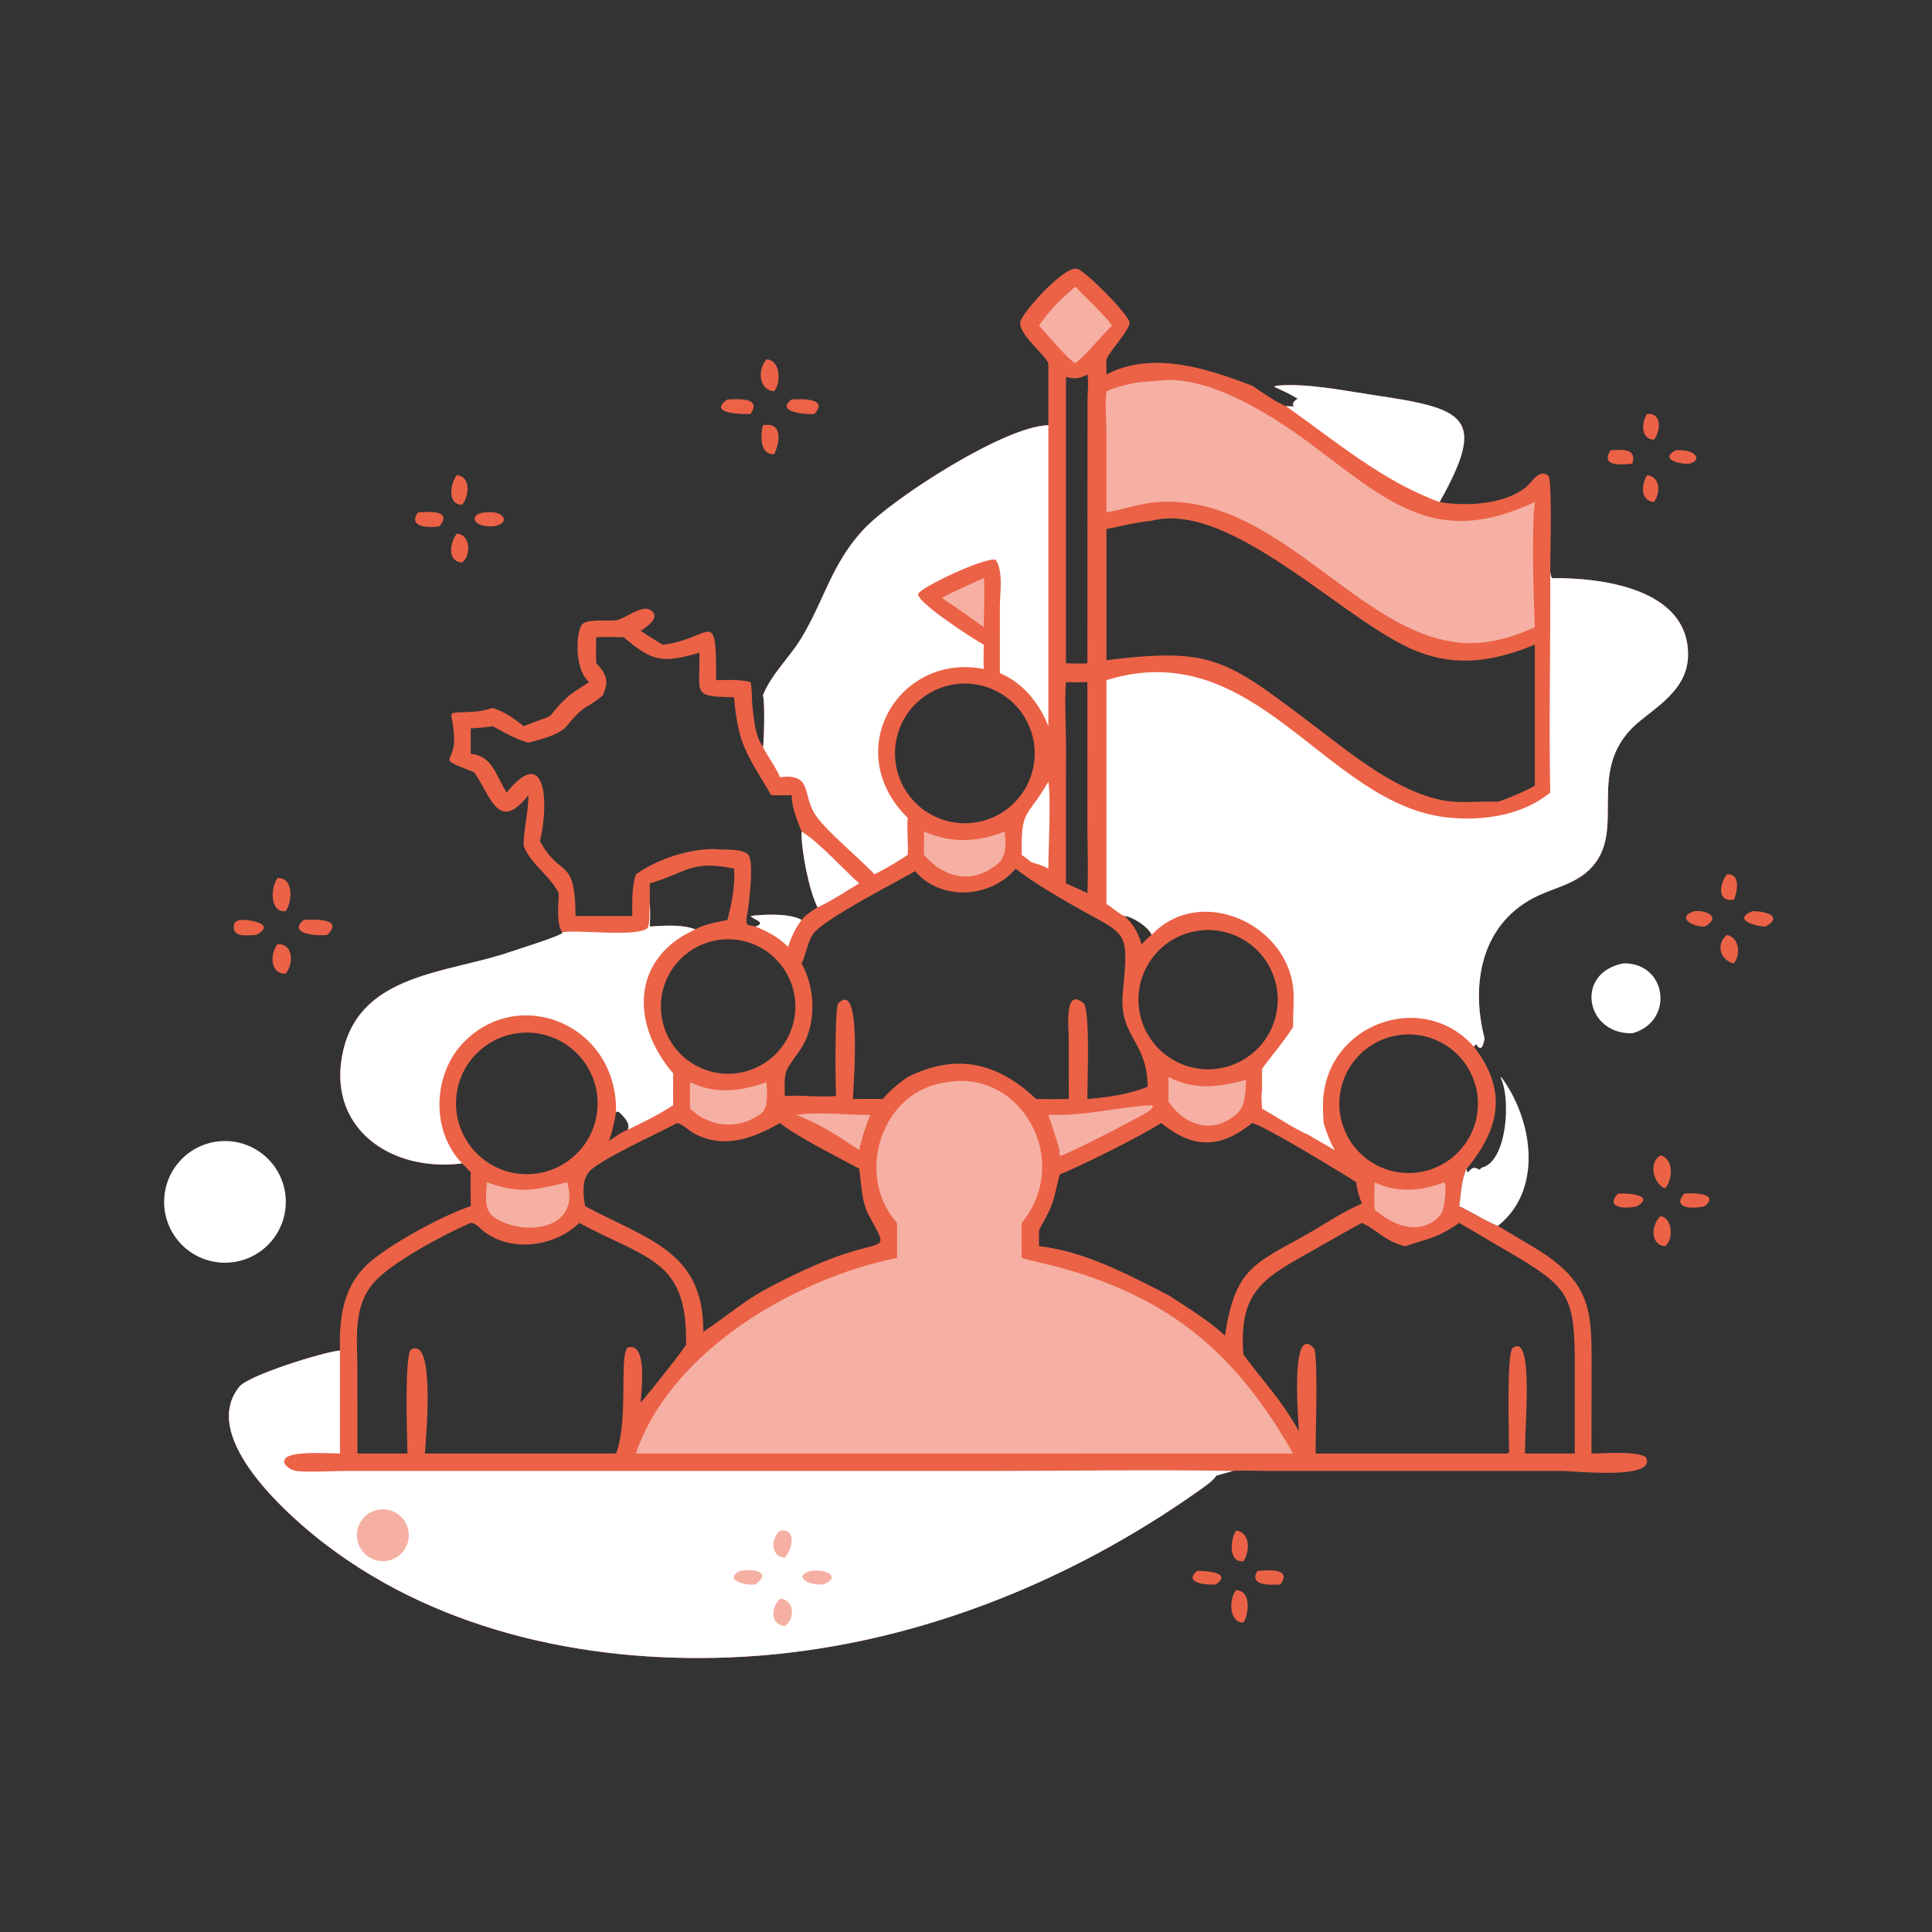 <svg xmlns="http://www.w3.org/2000/svg" width="512" height="512" style="display:block" viewBox="0 0 2048 2048"><rect x="0" y="0" width="2048" height="2048" fill="#333333" stroke="none"/><path fill="#EB6247" d="M1111.3 385.005c-5.54-11.331-33.66-32.607-29.41-44.92 3.64-10.57 48.19-60.853 61-54.824 10.45 4.918 50.73 45.323 54.33 55.899 2.16 6.323-19.92 30.133-23.72 38.482l-.61 1.351c-.23 5.321-.06 10.668 0 15.992 48.85-25.527 106.89-6.357 154.44 11.927 10.05 6.293 25.02 17.521 35.73 21.575 18.19.68-.53 1.191 12.49-7.932-10.98-6.424-14.55-7.7-24.91-12.598l2.07-1.045c31.58-3.165 71.59 5.141 103.42 9.883 96.72 14.409 121.03 22.449 69.89 113.402 27.77 4.705 67.68 2.797 91-15.285 6.57-5.092 14.84-21.241 24.78-12.075 3.64 9.077 1.54 85.858 1.51 101.592.52 2.555.33 4.87 2.47 6.477 51.95-.656 142.8 11.029 143.63 79.892.42 34.545-26.71 51.941-50.5 71.093-62.53 50.334-11.43 116.051-53.78 157.704-15.12 14.867-34.78 18.838-53.43 27.289-61.04 27.66-73.23 93.056-58.04 151.736-1.02 5.91-2.91 15.85-9.01 6.14l-2.26 2.76c35.87 46.42 27.58 86.85-7.58 129.31-5.77 11.58-6.06 27.06-7.99 39.78 12.37 5.67 30.11 16.89 41.03 20.84l37.06 22.14c65.61 38.92 62.3 70.64 62.21 138.81l-.06 80.38c12.42-.06 48.96-2.97 57.7 4 12.28 24.44-75.77 14.5-88.49 14.5l-312.29-.02c-12.18-.01-24.87-.76-36.97.01-32.16 9.51-4.71-1.47-33.52 19.03-141.7 100.85-310.542 167.76-484.839 177.87-155.013 8.98-319.15-23.65-444.38-119.65-36.832-28.23-134.421-112.82-90.464-166.65 9.77-11.97 88.319-36.62 106.56-38.25-.858-34.27 3.154-67.31 29.439-91.63 22.102-20.45 80.237-51.98 109.178-61.38.015-12.04-.344-23.99 0-36.04-3.082-3.07-6.113-6.19-9.139-9.32-77.445 9.81-145.544-39.59-125.643-121.16 19.49-79.89 110.015-80.56 174.913-102.47 13.064-4.41 48.94-15.524 56.92-20.316l-.063-1.077c-6.548-9.662-3.772-29.968-3.717-41.465-9.612-19.14-29.443-30.23-37.256-50.362.25-18.022 5.006-35.533 5.204-53.495-31.287 39.328-38.825 3.91-57.391-24.202-42.696-16.903-20.501-7.527-21.449-36.673-1.075-33.086-13.796-24.612 25.124-28.005 5.279-.46 10.656-2.195 15.763-3.585 12.8 4.427 22.313 10.744 32.749 19.317 42.178-16.043 18.632-4.355 44.944-29.369 6.965-6.622 16.573-11.757 24.438-17.37-15.978-13.803-13.871-53.874-7.169-61.265 5.215-5.751 26.974-3.305 34.906-4.128 11-1.141 29.045-18.596 38.954-9.861 8.823 7.778-6.404 17.094-11.841 21.031 7.724 4.961 15.401 10.013 23.358 14.595 52.187-5.994 56.86-43.102 56.495 37.639 12.091-.144 24.683-1.006 36.482 1.989 1.996 8.912 1.148 18.329 2.237 27.422 1.758 14.274 2.645 29.037 10.942 41.284.978-2.071 2.456-46.572 0-54.678 8.805-22.138 27.681-39.455 40.19-59.819 25.178-40.989 32.525-80.648 68.147-117.704 30.279-31.497 147.528-107.855 194.218-108.754zM688.835 958.36c.628 7.94.264 15.846 0 23.792 15.061-.877 33.92-2.552 48.273 3.071 9.564-5.562 23.297-7.73 34.062-10.029 4.42-18.7 8.196-34.997 6.959-54.374-45.547-9.338-48.925 3.513-87.871 15.189l-1.423.42zm-43.317 251.13c6.435-4.33 12.767-8.9 19.922-11.98 3.311-6.91-4.911-14.52-9.414-18.97l-2.976.1c-1.525 10.42-4.032 20.92-7.532 30.85m564.602-208.56c3.43-3.402 6.75-6.993 10.63-9.888-3.06-8.45-20.75-19.634-28.8-20.024 9.73 8.869 14.35 17.424 18.17 29.912m-831.181 539.85H431.9c-.25-15.87-3.281-101.58 3.515-109.92 26.568-16.22 15.921 95.08 14.988 109.92H653.05c13.444-35.59 3.137-102.76 12.283-112.34 22.027-6.22 14.017 47.77 13.898 58.31 8.767-10.17 42.185-51.73 47.937-61.18 1.93-90.18-39.744-89.84-113.188-129.23-26.054 25.72-73.996 32.04-103.221 7.23-3.378-2.87-7.188-7.23-11.775-7.23-27.374 11.67-79.674 39.85-99.872 60.23-25.507 25.75-20.411 61.52-20.263 94.5zm998.011-23.65c-.17-5.67-10.23-117.21 16.19-87.53 4.24 12.6 1.25 90.51 1.53 111.18h196.76c2.53-.05 6.43.64 8.21-1.14.2-12.89-3.02-105.4 3.99-110.7 23.18-17.51 11.83 89.23 13.1 111.84h52.58l.06-85.52c.04-81.05-3.11-88.89-69.9-128.01l-52.65-30.91c-23.71 16.29-31.08 15.98-57.3 24.72-22.66-5.72-29.84-17.77-45.94-24.72-17.78 9.55-35.07 19.75-52.67 29.6-52.59 29.44-77.68 43.3-72.88 109.57 21.77 30.22 37.85 44.71 58.92 81.62m-204.06-817.274c112.28-13.971 126.79-1.092 220.05 69.383 38.83 29.345 84.08 67.116 132.6 78.296 20.96 4.831 41.21 1.36 62.31 2.361 12.78-4.306 27.3-10.526 39.13-17.03V683.39c-43.56 17.694-83.65 24.531-128.45 5.54-75.65-32.071-194.5-158.65-277.78-136.888-16.57 1.38-31.67 5.874-47.86 8.694zM970.116 923.458c-20.756 11.938-96.352 50.78-107.666 66.016-6.815 9.178-7.519 21.676-12.783 31.756 14.923 26.67 16.252 65.57-1.419 91.59-16.094 23.7-17.092 19.2-16.272 48.95 18.121-1.01 36.138 1.54 54.221 0-.57-12.69-1.491-94.04 2.424-98.1 25.756-26.69 15.789 89.15 15.537 101.33 10.551-.06 21.11-.2 31.66 0 8.051-9.39 16.143-16.4 26.44-23.26 51.982-26.19 95.922-14.82 136.122 23.26 11.53.17 23.06.08 34.6 0l-.09-66.16c-.01-7.9-5.23-54.66 16.58-34.54 6.01 13.83 3.18 81.11 3.19 100.7 20.69-1.63 44.69-5.13 63.86-13.01-.39-49.34-30.74-52.74-26.28-99.95 6.47-68.491 4.85-59.334-51.42-91.523-20.77-11.886-43.38-24.954-62.2-39.697-26.25 31.397-79.253 34.727-106.504 2.638M826.835 1190.45c-28.948 16.49-59.564 27.92-90.968 11.11-4.677-2.5-13.491-10.65-18.045-11.11-22.814 12.17-72.415 34.43-90.352 48.8-11.424 9.14-9.458 26.46-7.156 39.36 68.367 36.33 125.553 48.41 125.211 133.17 22.584-14.91 43.024-32.66 66.997-45.55 22.429-11.95 45.15-22.89 68.87-32.04 57.781-22.31 61.68-4.57 39.158-46.83-7.349-13.79-7.476-33.3-9.777-48.53-20.433-11.01-67.568-34.85-83.938-48.38m184.395-464.938a74.04 74.04 0 0 0-61.65 84.261 74.04 74.04 0 0 0 83.9 62.132 74.04 74.04 0 0 0 62.5-84.389 74.04 74.04 0 0 0-84.75-62.004m-488.98 44.245c-7.676 1.391-15.495 1.819-23.266 2.411v26.94c23.276 1.83 27.1 24.19 38.146 40.996 42.672-52.707 44.682 13.761 35.2 51.322 21.856 40.705 37.415 15.391 37.724 79.592h60.205c.042-14.768-.769-29.889 3.763-44.134 22.791-16.396 59.957-28.645 87.775-26.534 7.625.579 25.781-.688 31.356 5.708 6.755 7.75.476 55.889-1.774 67.467-.954 8.604 2.443 6.75 9.549 8.627 10.97-4.214.48-6.191-4.516-10.408l-.846-.726c13.659-1.816 42.161-3.073 54.101 4.176 4.954-5.827 10.507-9.453 17.001-13.294-8.92-17.392-17.428-60.409-17.001-80.436-4.843-12.618-10.273-24.81-10.467-38.559-7.252.118-14.514.337-21.762 0-24.405-42.188-34.929-51.407-39.309-103.759-45.199-1.09-35.913-2.327-36.755-47.193-40.237 11.441-49.556 9.243-80.301-16.459-9.73-.313-19.316-.384-29.052 0-.16 9.196-.346 18.367 0 27.562 11.031 11.537 13.875 19.222 6.983 33.99-20.35 17.162-17.32 7.407-38.107 32.418-8.131 9.785-28.548 14.547-40.694 17.873-13.647-3.86-25.556-10.868-37.953-17.58m768.22 363.073a73.8 73.8 0 0 0 63.32-82.76 73.8 73.8 0 0 0-82.56-63.577 73.8 73.8 0 0 0-63.78 82.817 73.8 73.8 0 0 0 83.02 63.52m212.11 110.02a73.446 73.446 0 0 0 63.4-82.88 73.446 73.446 0 0 0-83.45-62.64 73.446 73.446 0 0 0-62.07 82.69 73.446 73.446 0 0 0 82.12 62.83M766.239 995.884a71.28 71.28 0 0 0-65.412 77.196 71.28 71.28 0 0 0 77.68 64.83 71.28 71.28 0 0 0 64.355-77.1 71.28 71.28 0 0 0-76.623-64.926M548.12 1095.33a75.037 75.037 0 0 0-64.009 84.53 75.037 75.037 0 0 0 84.417 64.15 75.037 75.037 0 0 0 64.263-84.56 75.037 75.037 0 0 0-84.671-64.12m895.46 180.63c-2.62-7.51-5.31-14.75-5.86-22.76-15.29-9.68-94.66-58.41-110.39-62.75-33.89 27.25-62.39 27.6-96.35 0-26.06 16.14-79.62 42.75-107.77 54.67l-.21.87c-7.94 33.34-6.26 29.79-21.57 57.91-.06 5.72-.15 11.44 0 17.16 47.92 5.07 94.93 30.35 137.19 51.87 20.36 13.31 42.05 26.36 59.96 42.95 10.36-70.36 30.42-75.96 83.99-105.91 19.95-11.15 40.09-25.15 61.01-34.01m-313.65-876.375v303.471c7.56.226 15.2.686 22.73 0l.19-279.608c.07-8.186 1.34-18.493-.19-26.463-8.5 4.651-13.4 4.88-22.73 2.6m22.73 547.177c1.12-24.826.01-50.09.01-74.973l-.01-148.771c-7.51.097-15.25.568-22.73 0-1.54 22.787.06 46.356.07 69.263l-.07 144.148c7.66 3.293 15.24 6.676 22.73 10.333"/><path fill="#FFF" d="M1307.01 1559.27c-32.16 9.51-4.71-1.47-33.52 19.03-141.7 100.85-310.542 167.76-484.839 177.87-155.013 8.98-319.15-23.65-444.38-119.65-36.832-28.23-134.421-112.82-90.464-166.65 9.77-11.97 88.319-36.62 106.56-38.25v109.16c-11.616-.07-51.264-2.97-57.841 5.23-4.777 5.95 5.102 11.72 9.767 12.93 8.387 2.16 42.834.32 54.162.31l682.325.02c85.99 0 172.28-1.53 258.23 0"/><path fill="#F5B0A3" d="M400.932 1600.32a27.5 27.5 0 0 1 31.999 22.29 27.5 27.5 0 0 1-22.472 31.88 27.5 27.5 0 0 1-31.697-22.35 27.5 27.5 0 0 1 22.17-31.82M826.835 1622.62c17.817-2.92 13.313 19.92 5.141 28.62-15.434-1.33-14.838-20.67-5.141-28.62M826.835 1694.65c15.307 1.07 16.449 21.06 5.141 29.01-15.892-1.59-14.514-19.6-5.141-29.01M784.357 1665.18c12.805-2.23 34.884.2 16.571 14.43-10.196 1.39-34.695-4.63-16.571-14.43M859.827 1665.18c19.796-2.25 30.754 7.99 12.452 14.43-18.121.97-31.157-9.71-12.452-14.43"/><path fill="#FFF" d="M1643.31 606.429c.52 2.555.33 4.87 2.47 6.477 51.95-.656 142.8 11.029 143.63 79.892.42 34.545-26.71 51.941-50.5 71.093-62.53 50.334-11.43 116.051-53.78 157.704-15.12 14.867-34.78 18.838-53.43 27.289-61.04 27.66-73.23 93.056-58.04 151.736-1.02 5.91-2.91 15.85-9.01 6.14l-2.26 2.76c-54.14-61.21-156.66-24.62-159.93 58.66-.3 7.44.18 14.85.68 22.27 2.86 10.22 6.69 19.37 11.62 28.75-9.49-5.82-19.36-10.99-28.82-16.79-9.43-3.28-36.81-20.96-48.11-27.21-.26-5.95-1.24-13.06 0-18.86v-23.33c11.39-15.78 21.4-26.51 32.89-44.26-.13-11.25.8-22.5.59-33.75-1.41-73.968-98.29-119.224-150.56-63.958-3.06-8.45-20.75-19.634-28.8-20.024-5.4-1.936-13.19-9.416-19.06-12.658V721.029c159.49-49.623 232.33 133.027 363.15 145.722 36.8 3.571 77.99-2.515 107.27-26.647-1.55-77.811.49-155.828 0-233.675M1111.3 450.769v318.988c-9.41-23.953-26.28-45.145-50.26-55.743l-1.17-.507.03-70.369c.02-13.48 3.93-37.953-4.44-49.658-10.24-3.672-78.93 28.867-82.065 35.858-3.52 7.853 58.245 48.078 69.435 54.052-.17 8.593-.39 17.163 0 25.754-89.706-17.655-152.757 86.736-80.572 157.871-1.122 13.182.689 26.104 0 39.203-11.333 7.475-23.158 14.512-35.266 20.666-16.545-17.899-50.079-44.673-62.449-62.811-14.363-21.06-2.767-44.676-37.708-40.214-4.893-11.637-12.617-21.021-18.09-32.135.978-2.071 2.456-46.572 0-54.678 8.805-22.138 27.681-39.455 40.19-59.819 25.178-40.989 32.525-80.648 68.147-117.704 30.279-31.497 147.528-107.855 194.218-108.754M688.835 958.36c.628 7.94.264 15.846 0 23.792 15.061-.877 33.92-2.552 48.273 3.071-67.289 29.987-69.26 99.327-23.483 152.687-.025 11.2-.284 22.47 0 33.66-15.453 10.02-31.569 18.07-48.185 25.94 3.311-6.91-4.911-14.52-9.414-18.97l-2.976.1c1.489-91.52-100.308-134.23-160.281-75.02-34.137 33.71-36.599 94.7-2.924 129.63-77.445 9.81-145.544-39.59-125.643-121.16 19.49-79.89 110.015-80.56 174.913-102.47 13.064-4.41 48.94-15.524 56.92-20.316l-.063-1.077c17.558-2.857 78.822 5.178 90.073-4.17 3.16-2.625 2.143-19.817 2.666-24.627zM1352.71 408.912c31.58-3.165 71.59 5.141 103.42 9.883 96.72 14.409 121.03 22.449 69.89 113.402-60.6-22.014-110.71-64.972-162.96-101.71 18.19.68-.53 1.191 12.49-7.932-10.98-6.424-14.55-7.7-24.91-12.598z"/><path fill="#F5B0A3" d="M1003.83 1147.22c78.36-14.11 133.42 82.94 79.19 149.12-.33 12.34-.07 24.73 0 37.07 13.03 4.02 26.72 6.42 39.91 10.04 120.16 32.99 188.58 93.41 247.79 197.33H674.022c37.653-109.79 169.536-185.53 276.917-207.37v-37.07c-45.14-50.16-17.167-140.7 52.891-149.12M1225.7 403.911c54.54-9.202 128.44 39.995 168.75 70.5 82.12 62.146 131.42 104.894 232.53 57.786-3.62 27.983-1.3 102.86 0 132.573-15.17 7.111-29.6 11.88-46.05 14.988-126.17 22.873-215.49-159.118-355.86-147.361-17.86 1.495-34.57 7.825-52.18 10.719l-.04-83.868c-.08-14.889-1.61-29.723.04-44.566 17.1-7.247 34.3-10.368 52.81-10.771M1140.02 303.771c12.79 14.115 27.27 25.908 38.78 41.306-11.89 11.522-27.25 30.934-38.78 39.928-6.89-2.693-32.05-32.72-38.59-39.928 10.18-15.477 24.51-29.319 38.59-41.306M601.196 1253.2c15.538 53.05-50.77 57.71-78.946 35.93-10.138-8.45-6.491-24.18-6.251-35.93 34.659 12.54 50.819 8.68 85.197 0M1238.62 1141.74c28.17 14.14 53.09 10.89 82.34 2.82-.83 11.34-.19 25-7.85 34.08-24.35 24.5-56.6 16.01-74.49-10.93.14-8.67.09-17.31 0-25.97M979.464 881.464c29.356 12.627 56.256 11.514 85.586 0 .69 11.799 2.63 22.288-5.18 32.253-26.56 24.285-58.17 18.319-80.406-7.499-.175-8.239-.01-16.511 0-24.754M731.512 1147.22c28.033 13.04 52.459 9.77 81.01 0 .309 10.03 2.34 22.86-3.777 31.42-23.017 19.58-55.821 17.28-77.233-3.44-.291-9.32-.076-18.66 0-27.98M1530.88 1253.2c3.42 3.27-.17 29.59-2.65 32.91-15.93 21.35-42.69 16.96-61.9 3.02l-9.05-6.68c-.85-9.79-.63-19.46 0-29.25 22.63 11.51 50.54 9.55 73.6 0"/><path fill="#F5B0A3" d="M1220.75 1171.57c4.43 1.43-2.96 6.37-4.61 7.38-14.17 8.6-84.5 44.58-92.43 46.49-1.2-2.3-.69-3.73-.5-6.24-3.44-12.36-7.82-25.09-11.91-37.28 43.24.8 71.55-8.29 109.45-10.35"/><path fill="#FFF" d="M849.667 881.464c16.849 9.649 44.744 40.449 61.106 54.965-14.35 8.52-29.005 18.453-44.105 25.471-8.92-17.392-17.428-60.409-17.001-80.436M1111.3 828.684c2.97 17.135 0 72.107 0 92.136-5.7-3.323-12.4-5.052-18.64-7.103-2.56-2.818-6.57-5.185-9.64-7.499-.67-49.869 5.01-37.508 28.28-77.534"/><path fill="#F5B0A3" d="M844.008 1181.92c24.452-3.83 53.501.15 78.568 0-3.891 8.98-6.827 18.15-9.426 27.57l-2.377 9.71c-20.846-14.11-43.002-28.59-66.765-37.28M1042.83 612.705c1.28 2.164.03 45.341 0 52.065-8.88-5.912-17.42-12.581-26.25-18.645-6.13-3.924-12.08-8.082-18.033-12.273 14.113-8.029 29.653-14.04 44.283-21.147"/><path fill="#FFF" d="M795.566 971.018c13.659-1.816 42.161-3.073 54.101 4.176-6.768 9.28-10.668 17.623-14.359 28.476-10.282-10.431-21.019-15.72-34.38-21.518 10.97-4.214.48-6.191-4.516-10.408zM231.247 1209.96a64.494 64.494 0 0 1 71.334 56.98 64.494 64.494 0 0 1-57.13 71.22 64.494 64.494 0 0 1-71.074-57.02 64.494 64.494 0 0 1 56.87-71.18M1554.81 1238.83l.33 3.24 1.08.42c3.64-3.77 5.34-5.92 10.42-3.46l1.79.88 2.3-2.24c27.02-6.29 30.87-73.68 20.09-94.91l.61-1.02c33.46 45.29 44.79 119.4-3.58 157.71-10.92-3.95-28.66-15.17-41.03-20.84 1.93-12.72 2.22-28.2 7.99-39.78M1721.07 1021.23c46.36-.78 54.04 61.93 9.25 74.06-49.71 1.34-61.53-64.28-9.25-74.06"/><path fill="#EB6247" d="M294.253 930.782c17.539-.732 15.544 25.55 8.486 35.112-17.15 1.942-15.866-25.996-8.486-35.112M321.902 975.194c9.836-.36 43.539-2.505 25.12 15.848-8.545 1.298-43.227-.209-25.12-15.848M812.522 380.993c14.877.148 15.556 25.226 8.113 33.689-16.625-.956-17.72-23.42-8.113-33.689M294.253 1000.93c16.844-1.006 17.3 21.11 8.486 31.21-17.204.49-16.307-22.5-8.486-31.21M771.17 423.438c10.282-.424 36.872-2.732 24.396 15.413-7.981.335-46.778-.19-24.396-15.413M808.745 450.769c21.67-3.96 17.798 18.738 11.89 30.72-15.368.743-14.631-20.004-11.89-30.72M1310.22 1685.81c17.38-.04 12.96 27.6 7.81 34.15-15.54.31-15.27-25.52-7.81-34.15M839.2 423.438c9.706-.63 40.145-1.697 23.98 15.413-9.627.827-41.811-2.211-23.98-15.413M254.473 975.194c11.512-.623 38.684 4.389 17.195 15.848-9.922.35-27.403 3.648-23.238-12.413 1.876-2.341 3.28-2.608 6.043-3.435M1760.22 1289.13c12.75 1.93 14.15 24.8 4.83 31.93-16.25-1.51-14.66-23.02-4.83-31.93M1760.22 1224.73c14.48 3.73 12.94 25.91 4.83 35.08-12.72-5.28-17.78-27.61-4.83-35.08M484.245 565.728c14.493.79 15.49 23.372 5.6 30.509-16.228-.748-12.907-21.541-5.6-30.509M1785.24 1265.22c7.46-.77 38.65-.86 21.87 13.39-10.14 2.86-35.84 3.56-21.87-13.39M1310.22 1622.62c15.36 1.05 14.91 22.68 7.81 32.35-16.13 1.81-13.97-23.3-7.81-32.35M484.245 503.67c15.327 1.377 13.155 22.722 5.6 31.418-16.011-.034-12.526-22.929-5.6-31.418M515.999 543.116l2.655-.157c16.59-.984 22.709 12.84 3.596 15.043-23.508.992-25.037-14.877-6.251-14.886M1715.1 1265.22c9.07-.74 40.31 1.36 20.33 13.39-10.33 2.96-35.27 2.77-20.33-13.39M443.055 543.116c10.683-.524 37.381-3.243 22.683 14.886-10.108 1.523-34.074 1.546-22.683-14.886M1830.7 991.042c13.1 2.755 14.82 20.658 7.29 30.188-14.4-2.92-19.59-20.62-7.29-30.188M1830.7 926.884c14.43-.992 11.24 18.091 7.29 26.775-17.71 3.22-15.79-16.758-7.29-26.775M1332.94 1665.18c9.82-.51 37.36-3.77 24.37 14.43-9.14.52-34.38 1.94-24.37-14.43M1857.71 965.894c11.52-.336 33.99 4.922 14.07 16.258-11.25-.01-35.97-7.53-14.07-16.258M1795.81 965.894c14.44-1.448 28.74 6.923 11.3 16.258-12.51.711-30.81-9.575-11.3-16.258M1268.88 1665.18c7.27-.1 38.94 1.19 19.87 14.43-8.47.7-35.29-1.03-19.87-14.43M1745.93 438.851c15.82-1.8 14.69 18.01 7.36 27.264-14.27-.657-13.34-18.042-7.36-27.264M1707.25 477.249c11.52-.544 28.49-2.458 23.07 14.312-11.14 1.144-34.32 3.339-23.07-14.312M1776.42 477.249c23.17-1.3 27.86 11.69 13.94 14.312-10.76.703-31.53-5.132-13.94-14.312M1745.93 503.67c14.31 1.715 14.45 18.44 7.36 28.527-14.86-1.566-13.33-18.16-7.36-28.527"/></svg>
